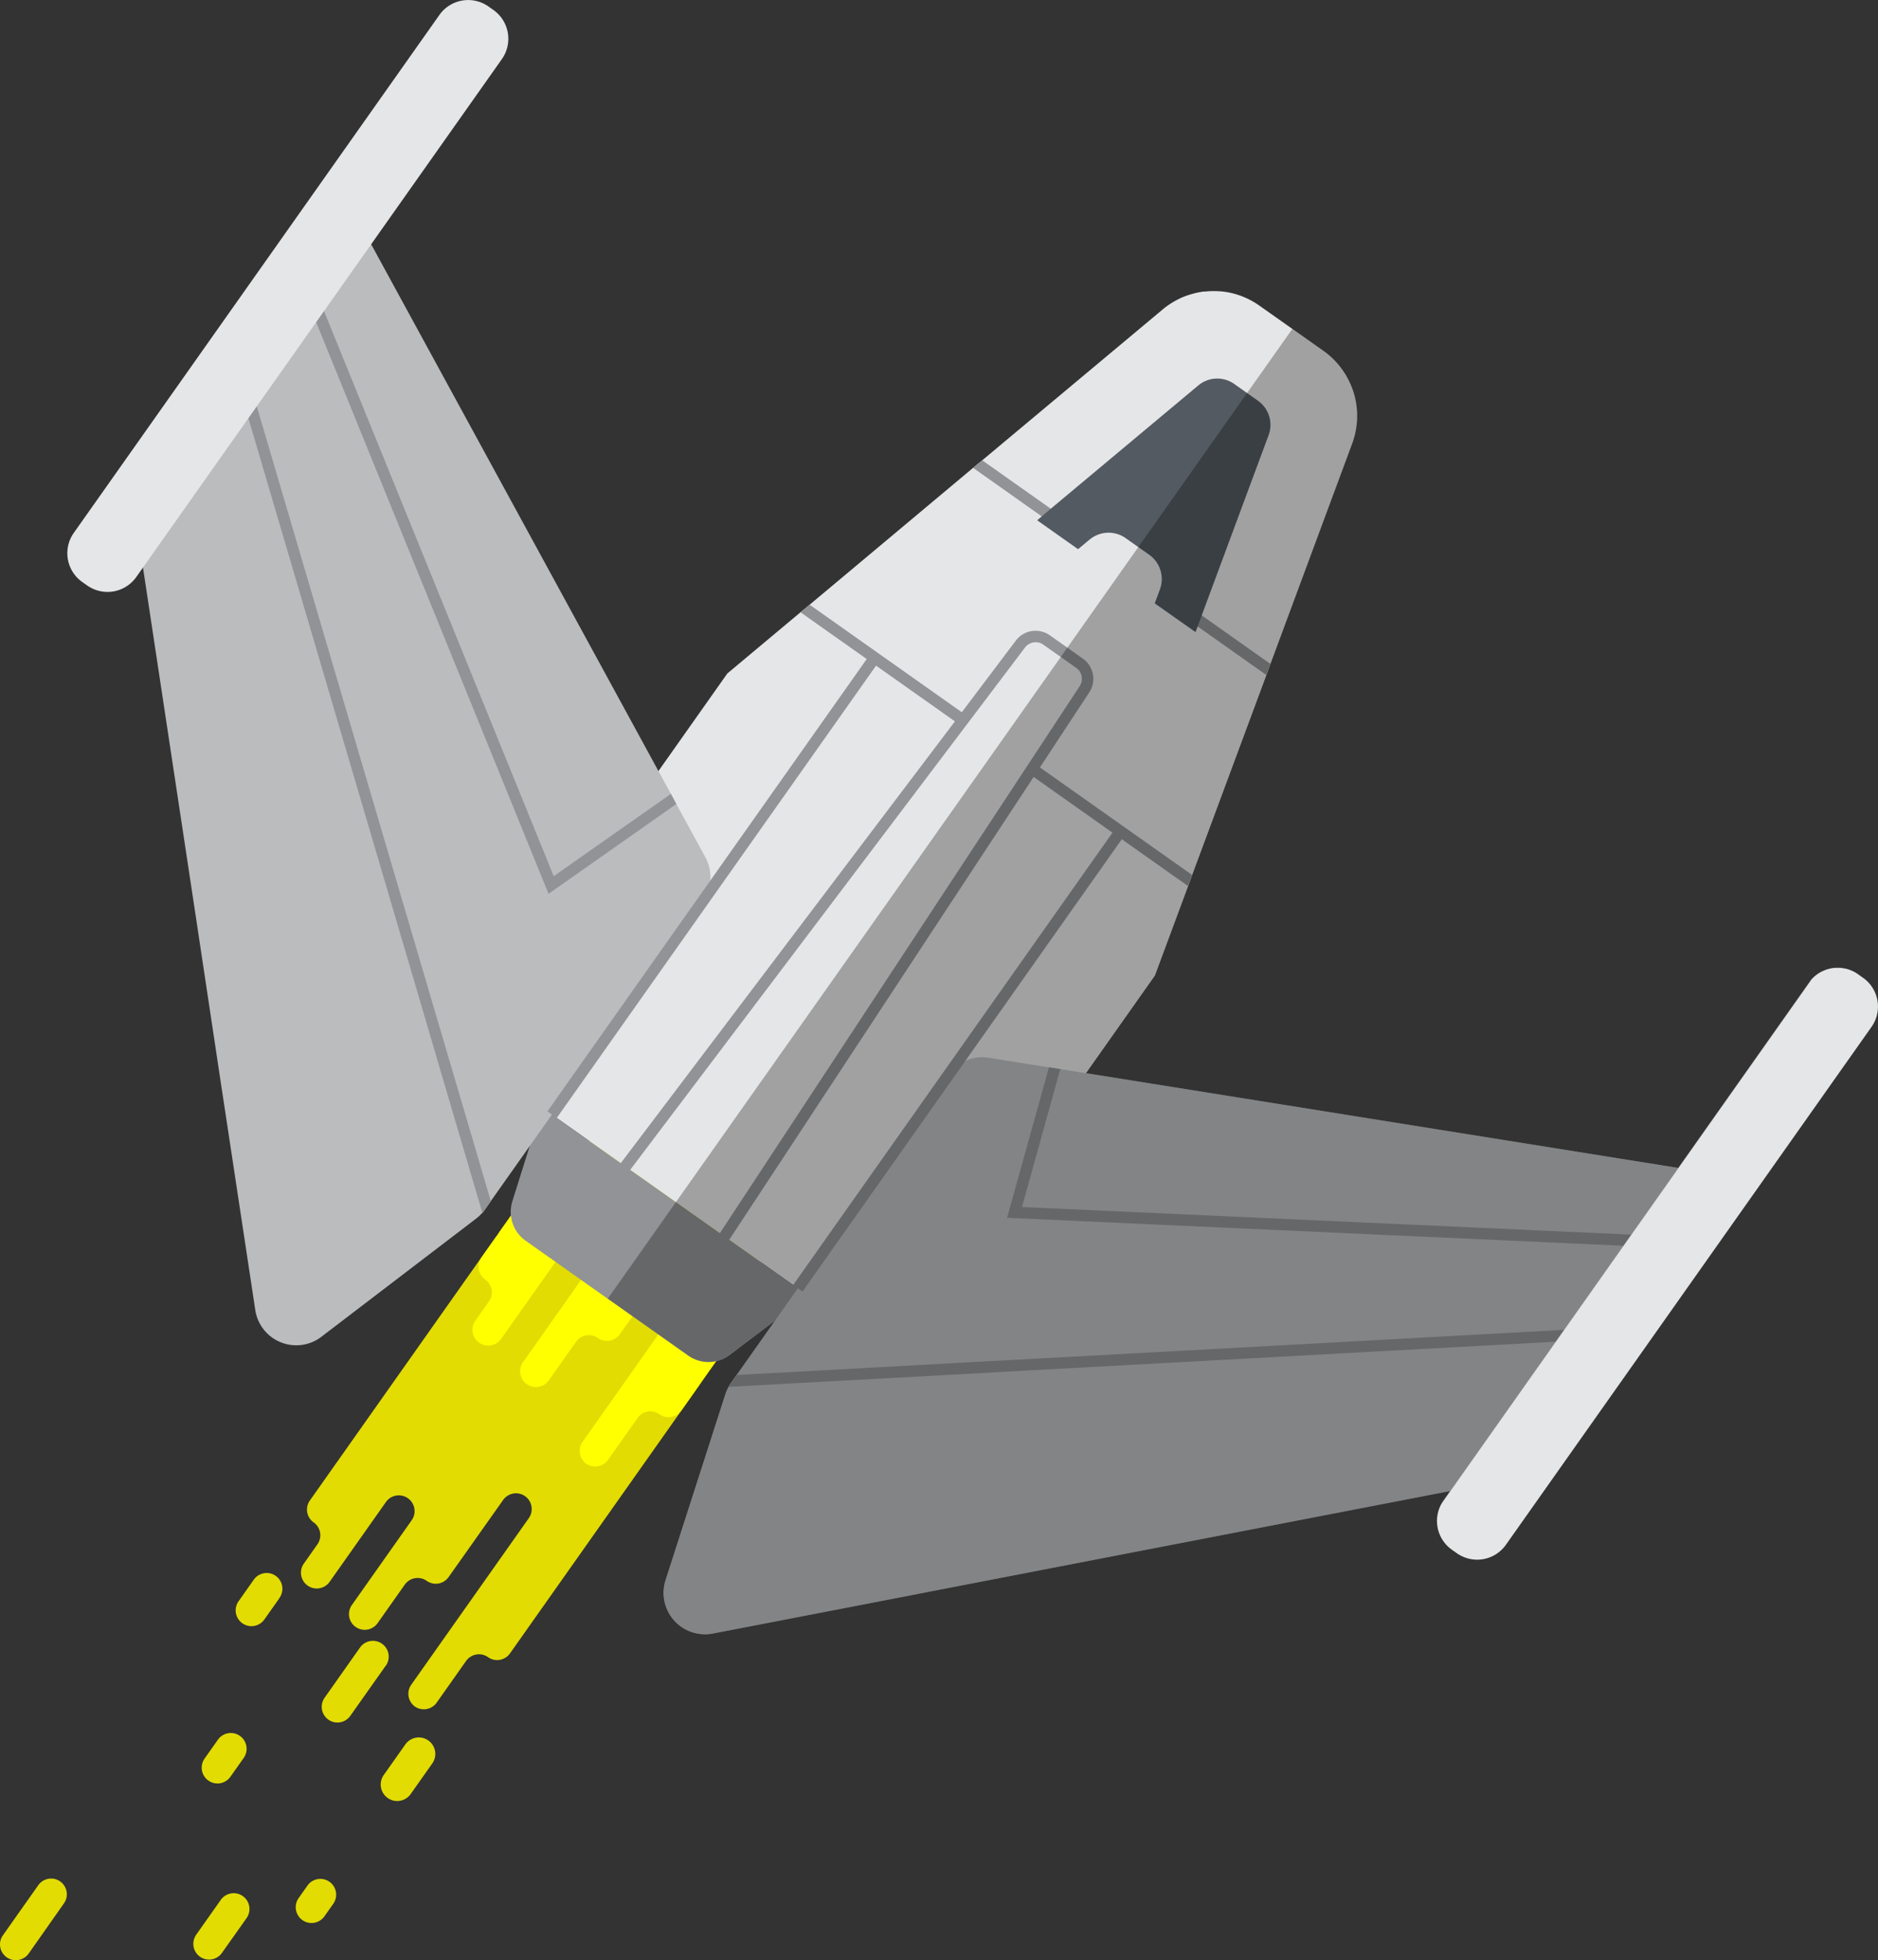 <?xml version="1.0" encoding="UTF-8"?> <svg xmlns="http://www.w3.org/2000/svg" viewBox="0 0 654.09 682.4"><rect x="0" y="0" width="654.09" height="682.4" fill="#333333" stroke="none"/> <defs> <style>.cls-1{isolation:isolate;}.cls-2{fill:#e2dc03;}.cls-3{fill:#ff0;}.cls-4{fill:#e5e6e7;}.cls-5,.cls-9{fill:none;}.cls-6{fill:#919396;}.cls-7{fill:#babcbe;}.cls-8{fill:#535a61;}.cls-9{opacity:0.45;mix-blend-mode:multiply;}.cls-10{opacity:0.3;}</style> </defs> <title>rocket 2</title> <g class="cls-1"> <g id="Layer_2" data-name="Layer 2"> <g id="Layer_2-2" data-name="Layer 2"> <path class="cls-2" d="M144.45,594.07a5.49,5.49,0,0,0,7.64-1.32l10.26-14.54A5.52,5.52,0,0,1,165.9,576a5.43,5.43,0,0,1,4.09.93,5.48,5.48,0,0,0,7.63-1.32l64.77-91.72a1.34,1.34,0,0,0,.06-.12c.12-.15.23-.29.34-.45a43.82,43.82,0,0,0-69.16-53.67,5.66,5.66,0,0,0-.94,1l-64.76,91.72a5.47,5.47,0,0,0,1.31,7.63,5.47,5.47,0,0,1,1.32,7.63l-4.74,6.72a5.48,5.48,0,0,0,9,6.32l19.58-27.74a5.48,5.48,0,1,1,9,6.31l-20.85,29.53a5.52,5.52,0,0,0-.93,4.09,5.49,5.49,0,0,0,9.88,2.23l9.48-13.42a5.48,5.48,0,0,1,7.63-1.32,5.47,5.47,0,0,0,7.63-1.31l19-26.85a5.47,5.47,0,0,1,3.54-2.23,5.4,5.4,0,0,1,4.09.92,5.48,5.48,0,0,1,1.32,7.63l-40.91,57.94A5.48,5.48,0,0,0,144.45,594.07Z"></path> <path class="cls-2" d="M97.32,556.37l-5.24,7.42a5.48,5.48,0,0,1-9-6.32l5.24-7.42a5.48,5.48,0,1,1,8.95,6.32Z"></path> <path class="cls-2" d="M83.56,604.33A5.5,5.5,0,0,1,84.88,612l-4.63,6.55a5.48,5.48,0,0,1-9-6.32l4.63-6.55A5.49,5.49,0,0,1,83.56,604.33Z"></path> <path class="cls-2" d="M2.31,681.4A5.49,5.49,0,0,1,1,673.77l12.33-17.46a5.47,5.47,0,1,1,8.94,6.32L10,680.09A5.5,5.5,0,0,1,2.31,681.4Z"></path> <path class="cls-2" d="M134.34,579.9,122,597.36a5.47,5.47,0,0,1-8.94-6.32l12.32-17.46a5.48,5.48,0,1,1,9,6.32Z"></path> <path class="cls-2" d="M133.54,618.11l7.59-10.74A5.74,5.74,0,1,1,150.5,614l-7.59,10.74a5.74,5.74,0,0,1-9.37-6.62Z"></path> <path class="cls-2" d="M104,660.81l3.08-4.36a5.48,5.48,0,1,1,9,6.32L113,667.13a5.48,5.48,0,1,1-9-6.32Z"></path> <path class="cls-2" d="M68.26,673.65l8.63-12.22a5.48,5.48,0,1,1,9,6.32L77.21,680a5.48,5.48,0,0,1-8.95-6.32Z"></path> <path class="cls-3" d="M204.14,509.54a5.48,5.48,0,0,0,7.64-1.31l10.27-14.54a5.4,5.4,0,0,1,3.54-2.24,5.47,5.47,0,0,1,4.09.92,5.47,5.47,0,0,0,7.63-1.31L257,463.23a43.82,43.82,0,0,0-69.16-53.67,5.66,5.66,0,0,0-.94,1l-19.24,27.25a5.48,5.48,0,0,0,1.32,7.64,5.47,5.47,0,0,1,1.31,7.63l-4.74,6.71a5.48,5.48,0,1,0,9,6.32l19.59-27.74A5.47,5.47,0,1,1,203,444.7l-20.85,29.53a5.48,5.48,0,0,0,9,6.32l9.48-13.42a5.47,5.47,0,0,1,7.63-1.32,5.48,5.48,0,0,0,7.63-1.31l19-26.85a5.45,5.45,0,0,1,3.55-2.23,5.38,5.38,0,0,1,4.08.91,5.47,5.47,0,0,1,1.32,7.64l-40.91,57.94A5.47,5.47,0,0,0,204.14,509.54Z"></path> <path class="cls-3" d="M188.18,427.69,183,435.11A5.48,5.48,0,1,1,174,428.8l5.24-7.42a5.47,5.47,0,1,1,8.94,6.31Z"></path> <path class="cls-4" d="M253.33,234.45,160.63,365.7,309.54,470.87l92.7-131.26,11.56-31.13,1.41-3.87L441.07,235l.69-1.94.72-1.93,28.46-76.66a27.81,27.81,0,0,0,1.3-14.62,27.47,27.47,0,0,0-2-6.4c-.31-.67-.65-1.33-1-2a21.34,21.34,0,0,0-1.18-1.94l-.64-.93a27.61,27.61,0,0,0-6.5-6.44l-22.27-15.73a27.8,27.8,0,0,0-8.25-4,26.27,26.27,0,0,0-3.31-.75c-.36-.06-.72-.11-1.09-.15,0,0,0,0,0,0-.92-.11-1.84-.15-2.76-.17h-1c-.84,0-1.68.07-2.52.16l-.47,0c-.35,0-.71.1-1.07.17h0c-.74.11-1.47.27-2.2.45-.41.1-.81.23-1.21.35l-.19.05c-.25.08-.52.14-.77.23-.71.24-1.4.51-2.11.8-.34.15-.69.3-1,.47-.68.34-1.36.7-2,1.07s-1.32.82-1.95,1.26-1.26.93-1.86,1.43L342.1,160.25l-1.61,1.31-1.57,1.31L282,210.51l-3.18,2.63Z"></path> <path class="cls-5" d="M340.51,161.57l38.19,27,.82-.68a10.49,10.49,0,0,1,4.54-2.19,11.91,11.91,0,0,1,2.46-.21,10.33,10.33,0,0,1,5.52,1.87l8.24,5.82a10.52,10.52,0,0,1,2.41,2.39,6.05,6.05,0,0,1,.46.7h0a10.39,10.39,0,0,1,.85,8.9l-.36,1,38.12,26.92.09-.24.63-1.69L471,154.49a27.71,27.71,0,0,0-.7-21c-.31-.67-.65-1.33-1-2a21.34,21.34,0,0,0-1.18-1.94l-.64-.93a27.61,27.61,0,0,0-6.5-6.44l-22.27-15.73a27.8,27.8,0,0,0-8.25-4,31.49,31.49,0,0,0-4.4-.9s0,0,0,0a29,29,0,0,0-7.79.17,27.72,27.72,0,0,0-13.34,6.11l-62.74,52.45Z"></path> <path class="cls-6" d="M188.74,385.55l-4.29,13.57-6,19.06a12.53,12.53,0,0,0-.39,5.75,12.24,12.24,0,0,0,5,8l56.61,40a12.26,12.26,0,0,0,14.48-.22l15.86-12L281.44,451Z"></path> <path class="cls-7" d="M104.8,83.59l-56.14,79.5a14.45,14.45,0,0,0-2.49,10.48l3.62,23.94,18.32,121,9,59.76L78.59,388l9.06,59.73,1.26,8.35a14.43,14.43,0,0,0,23,9.32l54-41.22a14.38,14.38,0,0,0,3-3.15L244.8,313.68a14.44,14.44,0,0,0,.87-15.24L235.55,279.9l-1.89-3.53L129.25,85h0A14.43,14.43,0,0,0,104.8,83.59Z"></path> <path class="cls-7" d="M330.4,374.14,254.56,481.53a11.42,11.42,0,0,0-.79,1.29,12.9,12.9,0,0,0-1.16,2.63l-20.8,64.65a14.43,14.43,0,0,0,16.48,18.59l8.36-1.61L316,555.63l9.63-1.88,4.85-.94,52.83-10.21,1.64-.32L505.1,519.07l.13,0,23.64-4.57a14.39,14.39,0,0,0,9-5.85l56.15-79.5a14.42,14.42,0,0,0-9.39-22.55l-.11,0-206.32-33-8.94-1.42-4-.6h0l-20.84-3.33a14.31,14.31,0,0,0-8.25,1.11A14.16,14.16,0,0,0,330.4,374.14Z"></path> <path class="cls-6" d="M209.84,413.36l38.33,27.07,5.81-8.81L360,270.5l2.19-3.32,17.18-26.12a8.6,8.6,0,0,0-2.23-11.78l-11.46-8.09a8.25,8.25,0,0,0-2.88-1.32,8.56,8.56,0,0,0-9,3.15L335,247.94l-2.4,3.18L216.2,404.94Zm5.66-.87,4-5.24L357,225.42a4.64,4.64,0,0,1,3.16-1.8,4.57,4.57,0,0,1,3.23.82l11.47,8.09a4.64,4.64,0,0,1,1.19,6.34L250.71,429.32l-3.61,5.48Z"></path> <polygon class="cls-6" points="373.07 187 338.93 162.88 342.1 160.25 375.36 183.74 373.07 187"></polygon> <polygon class="cls-6" points="414.4 211.31 412.11 214.56 441.07 235.01 441.77 233.08 441.86 232.84 442.48 231.14 414.4 211.31"></polygon> <path class="cls-8" d="M361.24,181.13l14.24,10.06,3.2-2.67.83-.68a10.3,10.3,0,0,1,12.54-.5l8.23,5.81a10.35,10.35,0,0,1,3.72,12l-.37,1-1.44,3.91,14.21,10,1.44-3.91,24-64.65a10.3,10.3,0,0,0-3.72-12l-8.23-5.82a10.27,10.27,0,0,0-12.54.51l-52.93,44.22Z"></path> <polygon class="cls-6" points="278.81 213.15 333.22 251.58 335.52 248.33 281.98 210.52 278.81 213.15"></polygon> <polygon class="cls-6" points="359.59 265.33 357.3 268.58 413.8 308.48 415.21 304.61 359.59 265.33"></polygon> <rect class="cls-6" x="151.08" y="306.52" width="194.78" height="3.98" transform="translate(-146.87 333.5) rotate(-54.77)"></rect> <rect class="cls-6" x="236.67" y="366.97" width="194.78" height="3.98" transform="translate(-160.03 428.98) rotate(-54.77)"></rect> <polygon class="cls-5" points="78.59 388.04 87.65 447.77 159.11 392.06 162.49 389.43 146.48 335.13 143.13 337.73 78.59 388.04"></polygon> <polygon class="cls-5" points="68.11 318.53 77.14 378.29 140.52 328.87 143.87 326.26 127.86 271.96 124.51 274.56 68.11 318.53"></polygon> <polygon class="cls-5" points="286.58 477.06 285.24 481.09 256.65 567.08 315.96 555.63 341.77 478.03 343.13 473.95 286.58 477.06"></polygon> <path class="cls-5" d="M351.67,475.34l-.69,2.15-23.84,71.56a2.9,2.9,0,0,0,3.3,3.76l52.83-10.21a2.86,2.86,0,0,0,2.18-1.93l22.05-66.25a2.87,2.87,0,0,0-2.88-3.79l-10.06.53-40.29,2.2A2.92,2.92,0,0,0,351.67,475.34Z"></path> <polygon class="cls-6" points="107.27 105.16 110.1 112.14 191.05 311.17 235.56 279.91 233.66 276.38 192.85 305.03 112.83 108.26 110.96 103.67 107.27 105.16"></polygon> <polygon class="cls-6" points="84.16 137.59 86.5 145.53 124.51 274.56 140.52 328.87 143.13 337.73 159.11 392.06 168.04 422.36 170.96 418.23 162.49 389.43 146.48 335.13 143.87 326.26 127.86 271.96 89.42 141.4 87.97 136.48 84.16 137.59"></polygon> <polygon class="cls-6" points="365.34 371.57 350.76 423.96 565.41 433.7 572.92 434.03 573.1 430.06 568.14 429.82 355.94 420.21 369.3 372.17 365.34 371.57"></polygon> <polygon class="cls-6" points="256.57 478.68 253.65 482.81 253.77 482.82 285.24 481.09 341.77 478.03 350.98 477.49 407.5 474.42 541.81 467.09 541.93 467.08 550.09 466.64 549.85 462.69 544.86 462.95 544.73 462.96 408.83 470.4 404.62 470.63 394.56 471.16 352.3 473.46 343.13 473.95 286.58 477.06 256.57 478.68"></polygon> <path class="cls-4" d="M153.05,5.19,25.7,185.52a12.26,12.26,0,0,0,2.94,17.09l1.69,1.19a12.28,12.28,0,0,0,17.13-2.91L174.81,20.56a12.28,12.28,0,0,0-3-17.12l-1.69-1.19A12.27,12.27,0,0,0,153.05,5.19Z"></path> <path class="cls-4" d="M630.08,342.1,502.73,522.42a11.45,11.45,0,0,0-.77,1.26,12.25,12.25,0,0,0,3.72,15.83l1.72,1.22a12.27,12.27,0,0,0,17.1-2.94L651.85,357.47a12.26,12.26,0,0,0-3-17.09l-1.72-1.22a10.76,10.76,0,0,0-1.07-.68c-.31-.18-.66-.34-1-.5a4.29,4.29,0,0,0-.5-.19,4.64,4.64,0,0,0-.65-.26,10.51,10.51,0,0,0-2.14-.48,5.17,5.17,0,0,0-.79-.1,1.51,1.51,0,0,0-.31,0,3.64,3.64,0,0,0-.66,0,3.39,3.39,0,0,0-.71,0l-.26,0a6.25,6.25,0,0,0-.83.1,2.72,2.72,0,0,0-.47.08,5.18,5.18,0,0,0-.94.22,5.77,5.77,0,0,0-.74.22,3.54,3.54,0,0,0-.57.22,11.9,11.9,0,0,0-3.75,2.35c-.28.26-.53.52-.79.8a4.22,4.22,0,0,0-.38.46C630.44,341.63,630.25,341.86,630.08,342.1Z"></path> <path class="cls-5" d="M630.08,342.1l-33.3,47.15,21.77,15.37,33.3-47.15a12.26,12.26,0,0,0-3-17.09l-1.72-1.22a10.76,10.76,0,0,0-1.07-.68c-.31-.18-.66-.34-1-.5a4.29,4.29,0,0,0-.5-.19,4.64,4.64,0,0,0-.65-.26,10.51,10.51,0,0,0-2.14-.48,5.17,5.17,0,0,0-.79-.1,1.51,1.51,0,0,0-.31,0,3.64,3.64,0,0,0-.66,0,3.39,3.39,0,0,0-.71,0l-.26,0a6.25,6.25,0,0,0-.83.1,3.06,3.06,0,0,0-.47.08,5.18,5.18,0,0,0-.94.22,5.77,5.77,0,0,0-.74.22,3.54,3.54,0,0,0-.57.22,11.9,11.9,0,0,0-3.75,2.35c-.28.26-.53.52-.79.8a4.22,4.22,0,0,0-.38.46C630.44,341.63,630.25,341.86,630.08,342.1Z"></path> <path class="cls-5" d="M153.05,5.19,119.74,52.35,141.5,67.72l33.31-47.16a12.28,12.28,0,0,0-3-17.12l-1.69-1.19A12.27,12.27,0,0,0,153.05,5.19Z"></path> <path class="cls-9" d="M153,5.19,25.69,185.51a12.26,12.26,0,0,0,2.95,17.09l1.69,1.2a12.27,12.27,0,0,0,17.13-2.92l2.34-3.32,18.31,121,9,59.75,1.45,9.76,9.06,59.73,1.27,8.39,3.63,24.06,19.21-14.66,54.31-41.48,1.6-1.22,16.75-23.71-6,19a6.54,6.54,0,0,0-.19.73c-.05.24-.11.48-.15.71s-.08.49-.12.74a7.64,7.64,0,0,0-.09,1.44c0,.24,0,.48,0,.73s0,.47.06.7.06.49.1.71a8.33,8.33,0,0,0,.25,1.1,1,1,0,0,0,.08.28,6.16,6.16,0,0,0,.24.77c0,.09.07.18.11.26a7.08,7.08,0,0,0,.41.93,10.4,10.4,0,0,0,1.16,1.9,2.19,2.19,0,0,0,.29.39,4.86,4.86,0,0,0,.52.6,11.1,11.1,0,0,0,1,1,9.23,9.23,0,0,0,1,.77l26.13,18.45,23.73-33.6s-2.41-9.5,6.2-21.7l138.42-196c6.88-9.75,14.51-11.73,14.51-11.73L434,136.63c2.37-3.36,4.53-6.14,6.46-8.45,8.87-10.52,13.27-11.12,13.27-11.12l-15.06-10.64a27.8,27.8,0,0,0-8.25-4,26.27,26.27,0,0,0-3.31-.75c-.37-.06-.73-.12-1.11-.16-.92-.11-1.84-.15-2.76-.17h-1c-.84,0-1.68.07-2.52.16l-.47,0c-.35,0-.72.09-1.09.16-.74.11-1.47.27-2.2.45-.41.1-.81.23-1.21.35l-.19.05c-.25.08-.52.14-.77.23-.71.24-1.42.5-2.11.8-.34.15-.69.3-1,.47-.7.33-1.37.69-2,1.07s-1.32.82-1.95,1.26-1.27.92-1.87,1.42L342.1,160.25l-1.62,1.3-1.56,1.32L282,210.51l-3.18,2.63-25.47,21.31-24,34-35.41-64.9L129.28,85l45.53-64.46a12.27,12.27,0,0,0-3-17.11l-1.7-1.2A12.27,12.27,0,0,0,153,5.19Z"></path> <path class="cls-10" d="M450.11,114.51,211.68,452.11l28,19.76a12.26,12.26,0,0,0,14.48-.22l15.86-12-16.35,23.15h.12a12.9,12.9,0,0,0-1.16,2.63l-20.8,64.65a14.43,14.43,0,0,0,16.48,18.59l8.36-1.61L316,555.63l9.63-1.88,4.85-.94,52.83-10.21,1.64-.32L505.1,519.07l-2.37,3.35a11.45,11.45,0,0,0-.77,1.26L631,341a4.22,4.22,0,0,0-.38.46c-.19.22-.38.45-.55.69l-45.52,64.46-206.32-33,24-34,11.56-31.13,1.41-3.87L441.07,235l.7-1.93.09-.24.63-1.69L471,154.49a27.71,27.71,0,0,0-.7-21c-.31-.67-.65-1.33-1-2a21.34,21.34,0,0,0-1.18-1.94l-.64-.93a27.61,27.61,0,0,0-6.5-6.44Z"></path> </g> </g> </g> </svg> 